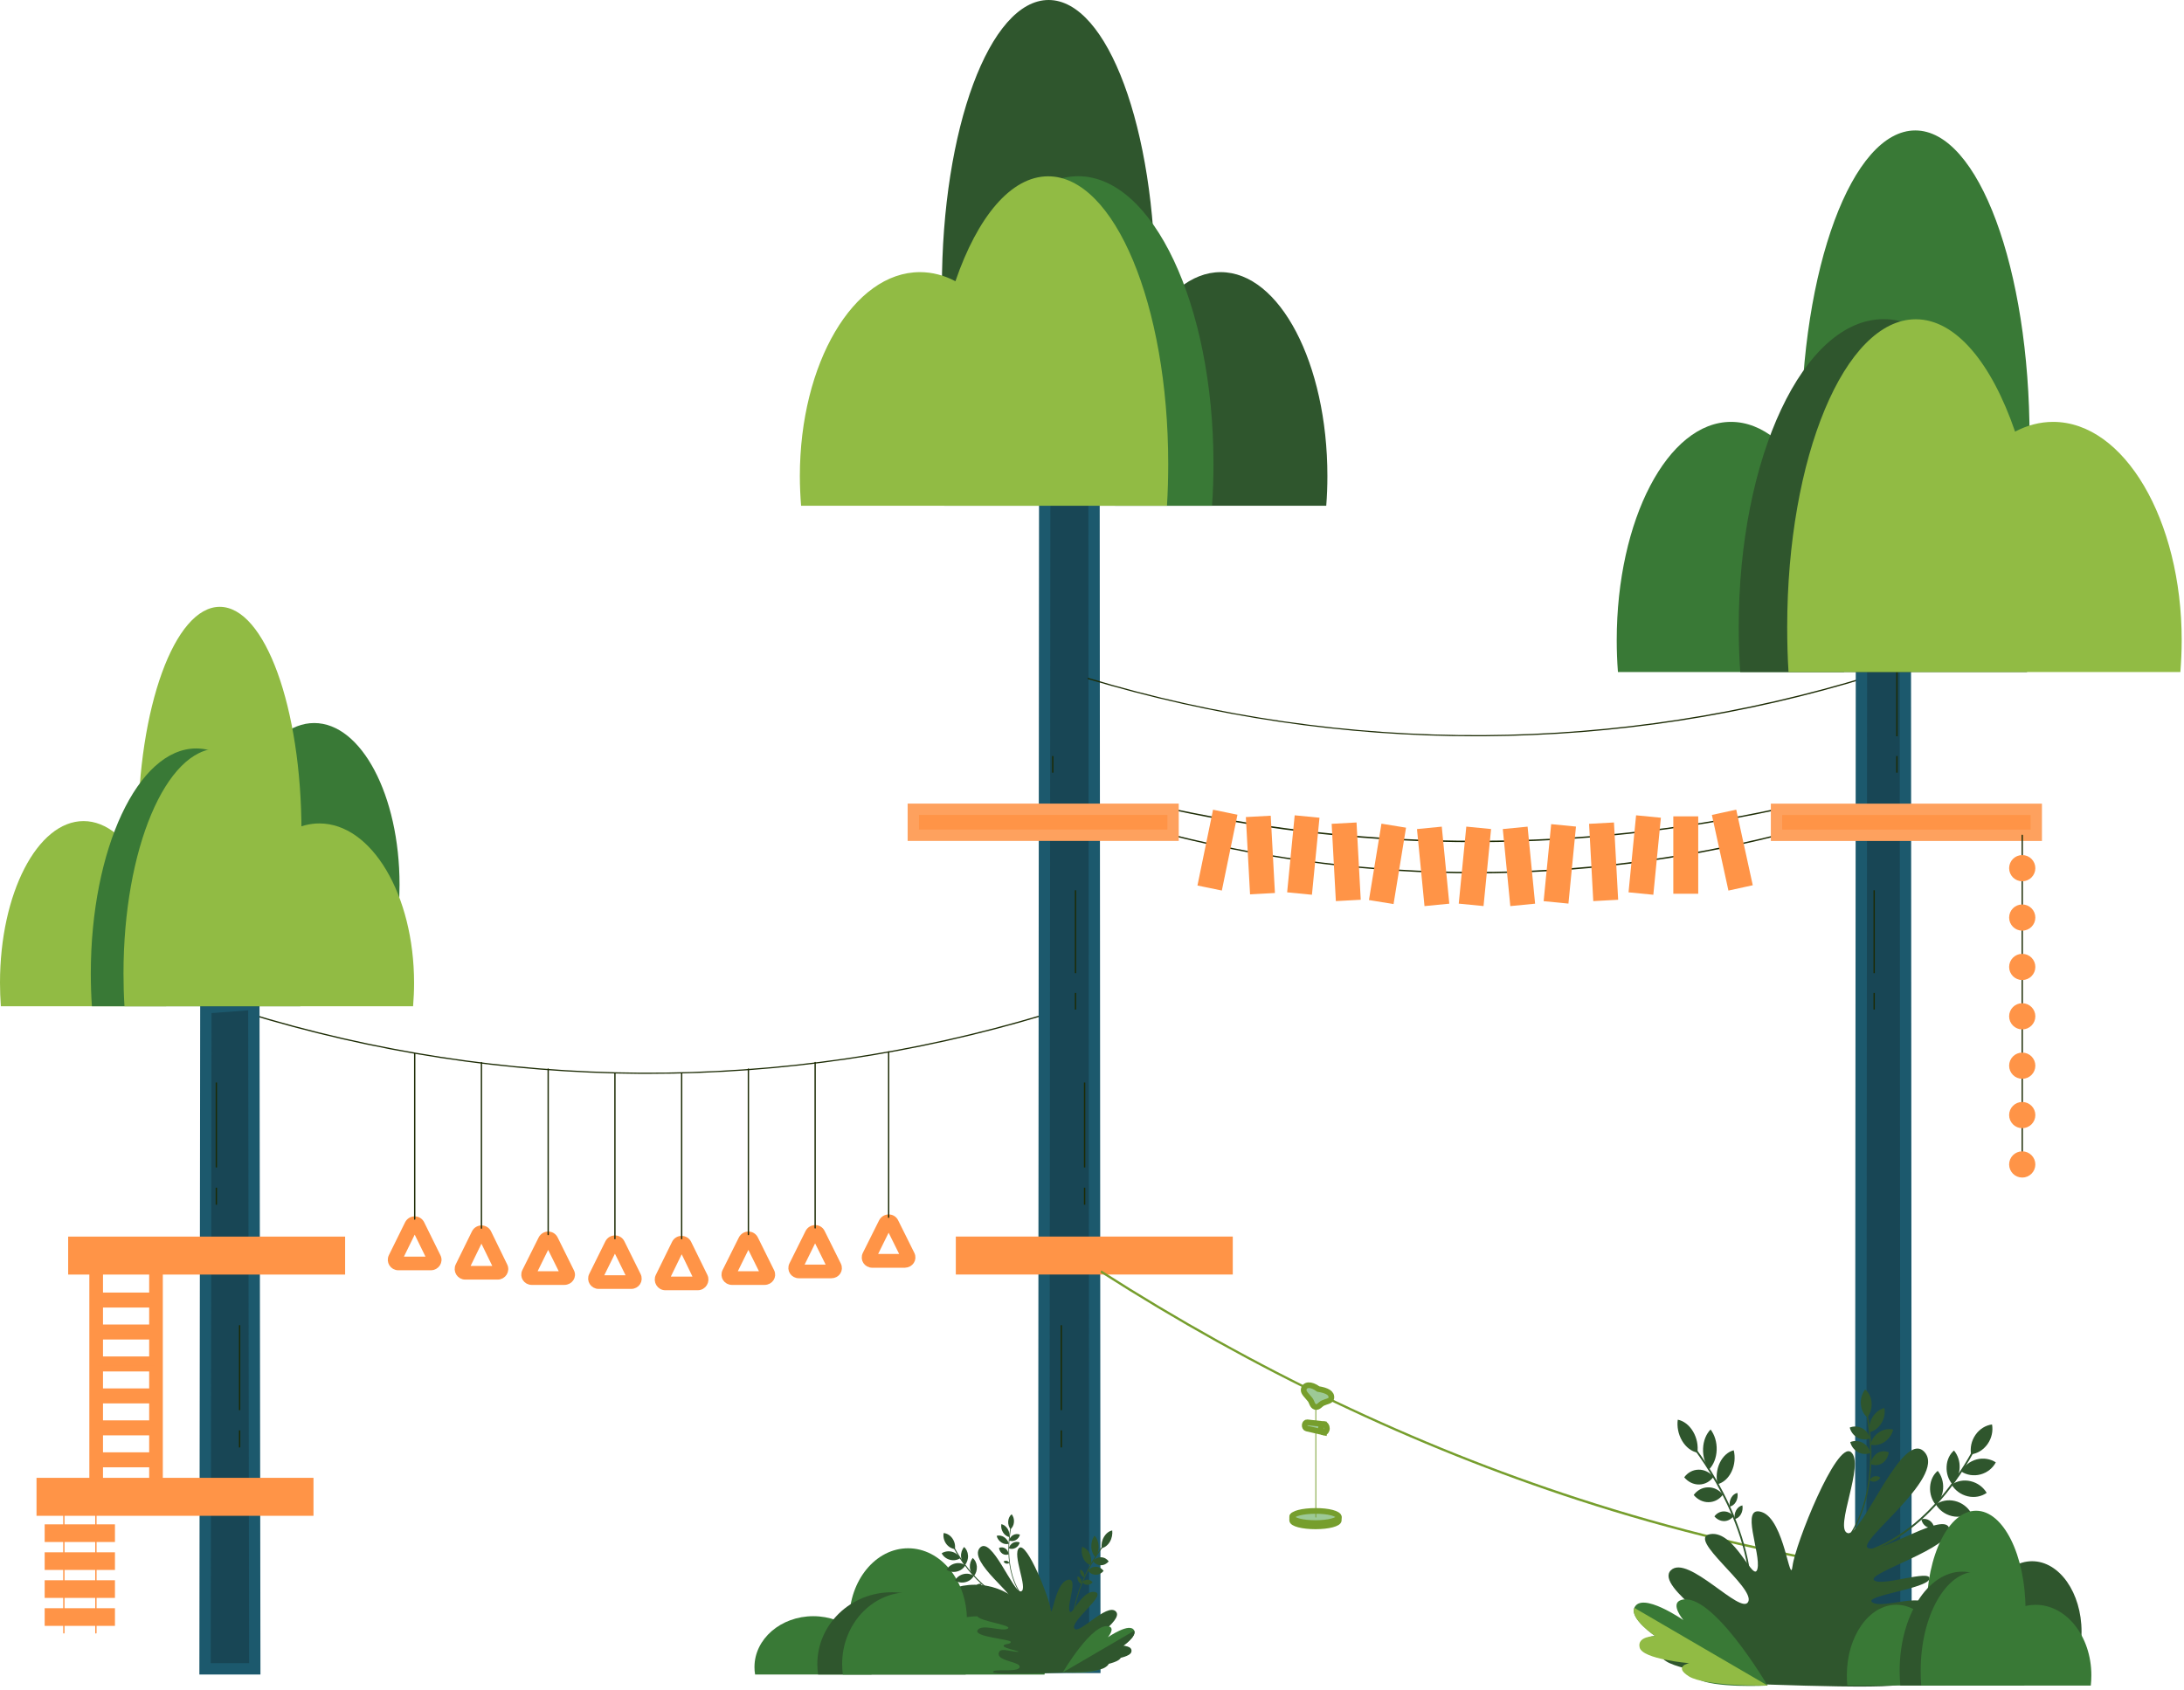 <?xml version="1.0" encoding="UTF-8"?> <svg xmlns="http://www.w3.org/2000/svg" width="385" height="298" viewBox="0 0 385 298" fill="none"> <path d="M114.282 189.349C113.789 189.349 113.321 189.349 112.852 189.349C89.229 189.208 65.793 185.593 43.224 178.645C43.154 178.621 43.131 178.551 43.154 178.504C43.178 178.434 43.248 178.41 43.295 178.434C65.863 185.382 89.252 188.997 112.852 189.138C136.991 189.279 160.942 185.805 184.073 178.809C184.143 178.786 184.19 178.833 184.214 178.88C184.237 178.95 184.19 178.997 184.143 179.02C161.458 185.875 137.952 189.349 114.282 189.349Z" fill="#1C2B04"></path> <path d="M77.183 221.533L74.323 215.735C73.831 214.725 72.378 214.725 71.863 215.735L69.004 221.533C68.558 222.448 69.215 223.481 70.222 223.481H75.941C76.972 223.481 77.651 222.448 77.183 221.533ZM75.003 222.073H71.207C70.832 222.073 70.597 221.674 70.761 221.345L72.66 217.472C72.847 217.096 73.363 217.096 73.55 217.472L75.448 221.345C75.612 221.674 75.378 222.073 75.003 222.073Z" fill="#FF9447" stroke="#FF9447" stroke-miterlimit="10"></path> <path d="M73.105 215.077C73.034 215.077 72.988 215.03 72.988 214.96V185.781C72.988 185.711 73.034 185.664 73.105 185.664C73.175 185.664 73.222 185.711 73.222 185.781V214.96C73.222 215.03 73.175 215.077 73.105 215.077Z" fill="#1C2B04"></path> <path d="M88.948 223.152L86.112 217.331C85.62 216.321 84.167 216.321 83.651 217.331L80.792 223.152C80.347 224.068 81.003 225.124 82.011 225.124H87.729C88.737 225.124 89.416 224.068 88.948 223.152ZM86.768 223.716H82.972C82.597 223.716 82.362 223.293 82.526 222.965L84.424 219.068C84.612 218.692 85.128 218.692 85.315 219.068L87.213 222.965C87.377 223.317 87.143 223.716 86.768 223.716Z" fill="#FF9447" stroke="#FF9447" stroke-miterlimit="10"></path> <path d="M84.87 216.674C84.799 216.674 84.753 216.627 84.753 216.556V187.377C84.753 187.307 84.799 187.26 84.87 187.26C84.94 187.26 84.987 187.307 84.987 187.377V216.556C84.987 216.627 84.94 216.674 84.87 216.674Z" fill="#1C2B04"></path> <path d="M100.712 224.185L97.853 218.411C97.361 217.401 95.908 217.401 95.392 218.434L92.533 224.162C92.088 225.077 92.744 226.063 93.752 226.063H99.47C100.501 226.063 101.181 225.077 100.712 224.185ZM98.533 224.655H94.736C94.361 224.655 94.127 224.326 94.291 223.998L96.189 220.148C96.377 219.772 96.892 219.796 97.08 220.171L98.978 223.998C99.142 224.326 98.908 224.655 98.533 224.655Z" fill="#FF9447" stroke="#FF9447" stroke-miterlimit="10"></path> <path d="M96.635 217.8C96.564 217.8 96.517 217.753 96.517 217.683V188.504C96.517 188.434 96.564 188.387 96.635 188.387C96.705 188.387 96.752 188.434 96.752 188.504V217.683C96.752 217.73 96.705 217.8 96.635 217.8Z" fill="#1C2B04"></path> <path d="M112.477 224.866L109.618 219.092C109.126 218.082 107.673 218.082 107.157 219.115L104.322 224.843C103.876 225.758 104.533 226.768 105.54 226.768H111.259C112.266 226.768 112.923 225.782 112.477 224.866ZM110.298 225.359H106.501C106.126 225.359 105.892 225.007 106.056 224.678L107.954 220.829C108.142 220.453 108.657 220.477 108.845 220.829L110.743 224.678C110.907 225.007 110.673 225.359 110.298 225.359Z" fill="#FF9447" stroke="#FF9447" stroke-miterlimit="10"></path> <path d="M108.4 218.528C108.329 218.528 108.282 218.481 108.282 218.411V189.232C108.282 189.161 108.329 189.115 108.4 189.115C108.47 189.115 108.517 189.161 108.517 189.232V218.411C108.517 218.458 108.47 218.528 108.4 218.528Z" fill="#1C2B04"></path> <path d="M124.242 225.007L121.383 219.185C120.89 218.176 119.437 218.152 118.922 219.185L116.063 225.007C115.617 225.922 116.274 227.002 117.281 227.002H123C124.031 227.002 124.687 225.922 124.242 225.007ZM122.062 225.594H118.266C117.891 225.594 117.656 225.171 117.82 224.843L119.719 220.946C119.906 220.57 120.422 220.57 120.609 220.922L122.507 224.843C122.671 225.171 122.437 225.594 122.062 225.594Z" fill="#FF9447" stroke="#FF9447" stroke-miterlimit="10"></path> <path d="M120.164 218.528C120.094 218.528 120.047 218.481 120.047 218.411V189.232C120.047 189.161 120.094 189.115 120.164 189.115C120.234 189.115 120.281 189.161 120.281 189.232V218.411C120.281 218.458 120.234 218.528 120.164 218.528Z" fill="#1C2B04"></path> <path d="M136.007 224.185L133.147 218.411C132.655 217.401 131.202 217.401 130.687 218.434L127.827 224.162C127.382 225.077 128.038 226.063 129.046 226.063H134.764C135.796 226.063 136.452 225.077 136.007 224.185ZM133.827 224.655H130.03C129.655 224.655 129.421 224.326 129.585 223.998L131.483 220.148C131.671 219.772 132.187 219.796 132.374 220.171L134.272 223.998C134.436 224.326 134.202 224.655 133.827 224.655Z" fill="#FF9447" stroke="#FF9447" stroke-miterlimit="10"></path> <path d="M131.929 217.8C131.859 217.8 131.812 217.753 131.812 217.683V188.504C131.812 188.434 131.859 188.387 131.929 188.387C131.999 188.387 132.046 188.434 132.046 188.504V217.683C132.046 217.73 131.999 217.8 131.929 217.8Z" fill="#1C2B04"></path> <path d="M147.771 223.012L144.912 217.261C144.42 216.251 142.967 216.275 142.452 217.284L139.616 222.988C139.171 223.904 139.827 224.89 140.834 224.89H146.553C147.561 224.89 148.217 223.927 147.771 223.012ZM145.592 223.481H141.795C141.42 223.481 141.186 223.176 141.35 222.847L143.248 218.998C143.436 218.622 143.951 218.646 144.139 219.021L146.037 222.847C146.201 223.153 145.967 223.481 145.592 223.481Z" fill="#FF9447" stroke="#FF9447" stroke-miterlimit="10"></path> <path d="M143.694 216.627C143.623 216.627 143.577 216.58 143.577 216.509V187.354C143.577 187.284 143.623 187.237 143.694 187.237C143.764 187.237 143.811 187.284 143.811 187.354V216.533C143.811 216.58 143.764 216.627 143.694 216.627Z" fill="#1C2B04"></path> <path d="M160.732 221.134L157.872 215.382C157.38 214.373 155.927 214.396 155.412 215.406L152.552 221.134C152.107 222.049 152.763 223.035 153.771 223.035H159.489C160.521 223.012 161.177 222.049 160.732 221.134ZM158.552 221.603H154.755C154.38 221.603 154.146 221.298 154.31 220.969L156.208 217.119C156.396 216.744 156.911 216.767 157.099 217.143L158.997 220.969C159.161 221.274 158.927 221.603 158.552 221.603Z" fill="#FF9447" stroke="#FF9447" stroke-miterlimit="10"></path> <path d="M156.653 214.749C156.583 214.749 156.536 214.702 156.536 214.631V185.476C156.536 185.406 156.583 185.359 156.653 185.359C156.724 185.359 156.77 185.406 156.77 185.476V214.655C156.77 214.702 156.724 214.749 156.653 214.749Z" fill="#1C2B04"></path> <path d="M44.912 294.257L44.748 177.072L36.288 177.706L36.147 294.257H44.912Z" fill="#184655" stroke="#1C596D" stroke-width="2" stroke-miterlimit="10"></path> <path d="M38.256 190.875H38.021V205.852H38.256V190.875Z" fill="#1C2B04"></path> <path d="M38.256 209.42H38.021V212.425H38.256V209.42Z" fill="#1C2B04"></path> <path d="M42.357 233.669H42.123V248.646H42.357V233.669Z" fill="#1C2B04"></path> <path d="M42.357 252.214H42.123V255.219H42.357V252.214Z" fill="#1C2B04"></path> <path d="M59.84 219.044H13.016V223.739H59.84V219.044Z" fill="#FF9447" stroke="#FF9447" stroke-width="2" stroke-miterlimit="10"></path> <path d="M26.796 222.073V228.411H17.656V222.073H16.25V261.51H17.656V258.223H26.796V261.51H28.202V222.073H26.796ZM26.796 256.58H17.656V252.59H26.796V256.58ZM26.796 250.946H17.656V246.956H26.796V250.946ZM26.796 245.313H17.656V241.322H26.796V245.313ZM26.796 239.679H17.656V235.688H26.796V239.679ZM26.796 234.045H17.656V230.054H26.796V234.045Z" fill="#FF9447" stroke="#FF9447" stroke-miterlimit="10"></path> <path d="M29.866 146.367L34.576 136.79L34.319 136.766L29.491 146.602L29.96 146.367H29.866Z" fill="#1C2B04"></path> <path d="M30.546 153.879H30.288L28.999 156.485L29.28 156.461L30.546 153.879Z" fill="#1C2B04"></path> <path d="M36.147 133.691H35.889L35.092 135.24L35.35 135.264L36.147 133.691Z" fill="#1C2B04"></path> <path d="M24.476 174.302H24.218L22.742 177.354H22.999L24.476 174.302Z" fill="#1C2B04"></path> <path d="M28.694 157.635H28.436L22.343 169.983L22.741 169.701L28.694 157.635Z" fill="#1C2B04"></path> <path d="M184 294L184.168 81L192.855 82.152L193 294H184Z" fill="#184655" stroke="#1C596D" stroke-width="2" stroke-miterlimit="10"></path> <path d="M191.314 190.875H191.08V205.852H191.314V190.875Z" fill="#1C2B04"></path> <path d="M191.314 209.42H191.08V212.425H191.314V209.42Z" fill="#1C2B04"></path> <path d="M187.213 233.669H186.979V248.646H187.213V233.669Z" fill="#1C2B04"></path> <path d="M187.213 252.214H186.979V255.219H187.213V252.214Z" fill="#1C2B04"></path> <path d="M169.492 223.731H216.317V219.037H169.492V223.731Z" fill="#FF9447" stroke="#FF9447" stroke-width="2" stroke-miterlimit="10"></path> <path d="M11.258 288.036C11.187 288.036 11.14 287.989 11.14 287.919V264.632C11.14 264.562 11.187 264.515 11.258 264.515C11.328 264.515 11.375 264.562 11.375 264.632V287.919C11.351 287.989 11.304 288.036 11.258 288.036Z" fill="#FF9447"></path> <path d="M16.906 288.036C16.835 288.036 16.788 287.989 16.788 287.919V264.632C16.788 264.562 16.835 264.515 16.906 264.515C16.976 264.515 17.023 264.562 17.023 264.632V287.919C17.023 287.989 16.976 288.036 16.906 288.036Z" fill="#FF9447"></path> <path d="M19.765 269.28H8.375V271.393H19.765V269.28Z" fill="#FF9447" stroke="#FF9447" stroke-miterlimit="10"></path> <path d="M19.765 274.21H8.375V276.322H19.765V274.21Z" fill="#FF9447" stroke="#FF9447" stroke-miterlimit="10"></path> <path d="M19.765 279.139H8.375V281.252H19.765V279.139Z" fill="#FF9447" stroke="#FF9447" stroke-miterlimit="10"></path> <path d="M19.765 284.069H8.375V286.182H19.765V284.069Z" fill="#FF9447" stroke="#FF9447" stroke-miterlimit="10"></path> <path d="M54.262 261.58H7.438V266.275H54.262V261.58Z" fill="#FF9447" stroke="#FF9447" stroke-width="2" stroke-miterlimit="10"></path> <path d="M203.463 58.102C203.597 55.681 203.664 53.226 203.664 50.705C203.664 22.706 195.234 0 184.851 0C174.468 0 166.039 22.706 166.039 50.705C166.039 53.21 166.105 55.681 166.239 58.102H203.463Z" fill="#2F562D"></path> <path d="M196.57 89.172C196.436 87.469 196.37 85.716 196.37 83.93C196.37 64.078 204.799 47.984 215.182 47.984C225.582 47.984 233.995 64.078 233.995 83.93C233.995 85.716 233.928 87.453 233.794 89.172H196.57Z" fill="#2F562D"></path> <path d="M166.456 89.172C166.289 86.751 166.206 84.297 166.206 81.776C166.206 53.777 176.889 31.071 190.06 31.071C203.23 31.071 213.913 53.777 213.913 81.776C213.913 84.28 213.83 86.751 213.663 89.172H166.456Z" fill="#397936"></path> <path d="M184.768 31.088C178.191 31.088 172.299 38.283 168.426 49.587C166.456 48.551 164.353 47.984 162.166 47.984C150.481 47.984 141 64.079 141 83.93C141 85.716 141.083 87.453 141.217 89.172H205.717C205.867 86.751 205.934 84.297 205.934 81.776C205.934 53.777 196.47 31.088 184.768 31.088Z" fill="#91BB44"></path> <path d="M40.493 160.145C40.394 158.788 40.339 157.399 40.339 155.988C40.339 140.245 47.079 127.49 55.386 127.49C63.693 127.49 70.433 140.245 70.433 155.988C70.433 157.399 70.378 158.788 70.278 160.145H40.493Z" fill="#397936"></path> <path d="M24.479 152.461C24.384 150.571 24.331 148.639 24.331 146.673C24.331 124.763 30.785 107 38.738 107C46.691 107 53.145 124.763 53.145 146.673C53.145 148.639 53.092 150.571 52.997 152.461H24.479Z" fill="#91BB44"></path> <path d="M29.303 177.422C29.4 176.066 29.454 174.677 29.454 173.266C29.454 157.529 22.857 144.778 14.727 144.778C6.597 144.778 0 157.54 0 173.277C0 174.688 0.054 176.077 0.151 177.433H29.303V177.422Z" fill="#91BB44"></path> <path d="M52.951 177.433C53.08 175.543 53.145 173.61 53.145 171.645C53.145 149.735 44.832 131.972 34.576 131.972C24.32 131.972 16.007 149.735 16.007 171.645C16.007 173.61 16.072 175.543 16.201 177.433H52.951Z" fill="#397936"></path> <path d="M38.467 131.972C43.659 131.972 48.307 137.61 51.365 146.445C52.922 145.635 54.587 145.192 56.296 145.192C65.516 145.192 72.994 157.786 72.994 173.328C72.994 174.722 72.928 176.094 72.82 177.433H21.944C21.824 175.543 21.77 173.609 21.77 171.644C21.77 149.739 29.248 131.972 38.467 131.972Z" fill="#91BB44"></path> <path d="M161.569 289.71C161.492 289.284 161.46 288.846 161.46 288.398C161.46 283.444 166.108 279.43 171.828 279.43C177.56 279.43 182.197 283.444 182.197 288.398C182.197 288.846 182.164 289.284 182.088 289.71H161.569Z" fill="#2F562D"></path> <path d="M149.822 287.501C149.745 286.9 149.713 286.287 149.713 285.653C149.713 278.665 154.361 273 160.081 273C165.813 273 170.45 278.665 170.45 285.653C170.45 286.277 170.417 286.9 170.341 287.501H149.822Z" fill="#397936"></path> <path d="M153.628 295.255C153.705 294.829 153.738 294.391 153.738 293.943C153.738 288.989 149.089 284.975 143.369 284.975C137.649 284.975 133 288.989 133 293.943C133 294.391 133.033 294.829 133.109 295.255H153.628Z" fill="#397936"></path> <path d="M170.231 295.255C170.319 294.654 170.374 294.041 170.374 293.407C170.374 286.419 164.489 280.754 157.227 280.754C149.964 280.754 144.08 286.419 144.08 293.407C144.08 294.03 144.124 294.654 144.222 295.255H170.231Z" fill="#2F562D"></path> <path d="M160.125 280.765C163.756 280.765 166.994 282.558 169.138 285.38C170.231 285.117 171.391 284.986 172.583 284.986C179.025 284.986 184.253 289 184.253 293.954C184.253 294.402 184.209 294.84 184.133 295.266H148.575C148.499 294.665 148.455 294.052 148.455 293.418C148.455 286.43 153.683 280.765 160.125 280.765Z" fill="#397936"></path> <path d="M260.111 129.825C260.592 129.825 261.051 129.825 261.509 129.825C284.611 129.687 307.53 126.182 329.6 119.376C329.669 119.354 329.692 119.285 329.669 119.239C329.646 119.17 329.577 119.147 329.532 119.17C307.461 125.952 284.588 129.481 261.509 129.619C237.903 129.756 214.48 126.365 191.859 119.537C191.791 119.514 191.745 119.56 191.722 119.606C191.699 119.674 191.745 119.72 191.791 119.743C213.999 126.411 236.963 129.825 260.111 129.825Z" fill="#1C2B04"></path> <path d="M259.994 148.499C260.201 148.499 260.43 148.499 260.636 148.499C278.329 148.453 296.068 146.528 313.372 142.793C313.441 142.771 313.464 142.725 313.464 142.656C313.441 142.587 313.395 142.564 313.326 142.564C296.045 146.299 278.306 148.201 260.636 148.247C260.43 148.247 260.201 148.247 259.994 148.247C242.095 148.247 224.15 146.322 206.64 142.564C206.571 142.541 206.525 142.587 206.502 142.656C206.479 142.725 206.525 142.771 206.594 142.793C224.127 146.597 242.072 148.499 259.994 148.499Z" fill="#1C2B04"></path> <path d="M259.997 153.998C277.988 153.998 295.956 151.775 313.397 147.376C313.466 147.353 313.489 147.307 313.489 147.238C313.466 147.17 313.42 147.147 313.351 147.147C295.933 151.523 277.988 153.746 260.02 153.746C259.997 153.746 259.997 153.746 259.974 153.746C242.028 153.746 224.083 151.523 206.688 147.147C206.619 147.124 206.573 147.17 206.55 147.238C206.527 147.307 206.573 147.353 206.642 147.376C224.083 151.752 242.028 153.975 259.997 153.998C259.974 153.998 259.974 153.998 259.997 153.998Z" fill="#1C2B04"></path> <path d="M302.371 144.079L305.684 143.355L308.386 155.711L305.073 156.435L302.371 144.079Z" fill="#FF9447" stroke="#FF9447" stroke-miterlimit="10"></path> <path d="M295.475 144.443H298.867V157.091H295.475V144.443Z" fill="#FF9447" stroke="#FF9447" stroke-miterlimit="10"></path> <path d="M288.861 144.305L292.237 144.635L291.004 157.222L287.628 156.892L288.861 144.305Z" fill="#FF9447" stroke="#FF9447" stroke-miterlimit="10"></path> <path d="M280.652 145.733L284.039 145.549L284.725 158.178L281.338 158.362L280.652 145.733Z" fill="#FF9447" stroke="#FF9447" stroke-miterlimit="10"></path> <path d="M273.894 145.863L277.27 146.194L276.037 158.781L272.662 158.45L273.894 145.863Z" fill="#FF9447" stroke="#FF9447" stroke-miterlimit="10"></path> <path d="M265.461 146.634L268.837 146.305L270.065 158.893L266.689 159.223L265.461 146.634Z" fill="#FF9447" stroke="#FF9447" stroke-miterlimit="10"></path> <path d="M258.93 146.298L262.305 146.628L261.073 159.215L257.697 158.885L258.93 146.298Z" fill="#FF9447" stroke="#FF9447" stroke-miterlimit="10"></path> <path d="M250.334 146.634L253.71 146.305L254.939 158.893L251.563 159.223L250.334 146.634Z" fill="#FF9447" stroke="#FF9447" stroke-miterlimit="10"></path> <path d="M243.938 145.806L247.285 146.353L245.245 158.836L241.897 158.289L243.938 145.806Z" fill="#FF9447" stroke="#FF9447" stroke-miterlimit="10"></path> <path d="M235.274 145.733L238.661 145.549L239.347 158.178L235.96 158.362L235.274 145.733Z" fill="#FF9447" stroke="#FF9447" stroke-miterlimit="10"></path> <path d="M228.679 144.305L232.055 144.635L230.822 157.222L227.446 156.892L228.679 144.305Z" fill="#FF9447" stroke="#FF9447" stroke-miterlimit="10"></path> <path d="M220.148 144.541L223.534 144.357L224.221 156.986L220.834 157.17L220.148 144.541Z" fill="#FF9447" stroke="#FF9447" stroke-miterlimit="10"></path> <path d="M214.228 143.361L217.551 144.044L215.001 156.433L211.679 155.75L214.228 143.361Z" fill="#FF9447" stroke="#FF9447" stroke-miterlimit="10"></path> <path d="M328 296L328.15 102L335.872 103.049L336 296H328Z" fill="#184655" stroke="#1C596D" stroke-width="2" stroke-miterlimit="10" stroke-linecap="round" stroke-linejoin="round"></path> <path d="M334.276 115.206H334.505V129.825H334.276V115.206Z" fill="#1C2B04"></path> <path d="M334.276 133.307H334.505V136.24H334.276V133.307Z" fill="#1C2B04"></path> <path d="M330.265 156.977H330.494V171.595H330.265V156.977Z" fill="#1C2B04"></path> <path d="M330.265 175.078H330.494V178.011H330.265V175.078Z" fill="#1C2B04"></path> <path d="M313.168 142.702H358.959V147.284H313.168V142.702Z" fill="#FF9447" stroke="#FEA15E" stroke-width="2" stroke-miterlimit="10"></path> <path d="M342.481 71.763L337.874 62.415L338.126 62.392L342.847 71.992L342.389 71.763H342.481Z" fill="#1C2B04"></path> <path d="M341.816 79.096H342.068L343.329 81.639L343.054 81.616L341.816 79.096Z" fill="#1C2B04"></path> <path d="M336.338 59.39H336.591L337.37 60.902L337.118 60.925L336.338 59.39Z" fill="#1C2B04"></path> <path d="M347.752 99.029H348.004L349.448 102.008H349.196L347.752 99.029Z" fill="#1C2B04"></path> <path d="M343.627 82.761H343.879L349.838 94.813L349.448 94.538L343.627 82.761Z" fill="#1C2B04"></path> <path d="M328.816 276.752C311.833 274.055 294.805 269.958 278.201 264.563C249.33 255.174 221.006 241.667 194 224.391L194.136 224C221.112 241.275 249.421 254.783 278.277 264.151C294.865 269.546 311.879 273.643 328.861 276.341L328.816 276.752Z" fill="#769E2D"></path> <path d="M236.002 268.063C236.002 268.66 234.167 269.134 231.893 269.134C229.618 269.134 227.784 268.66 227.784 268.063C227.784 266.416 227.784 267.713 231.984 267.713C236.002 267.713 236.002 266.54 236.002 268.063Z" fill="#9DC996" stroke="#769E2D" stroke-miterlimit="10"></path> <path d="M236.002 267.487C236.002 268.084 234.167 268.558 231.893 268.558C229.618 268.558 227.784 268.084 227.784 267.487C227.784 266.89 229.618 266.416 231.893 266.416C234.152 266.396 236.002 266.89 236.002 267.487Z" fill="#9DC996" stroke="#769E2D" stroke-miterlimit="10"></path> <path d="M231.954 267.59C231.908 267.59 231.878 267.549 231.878 267.487V245.743C231.878 245.682 231.908 245.64 231.954 245.64C231.999 245.64 232.029 245.682 232.029 245.743V267.487C232.029 267.549 231.984 267.59 231.954 267.59Z" fill="#769E2D"></path> <path d="M233.379 252.579L230.331 251.879C230.119 251.838 229.967 251.55 229.998 251.262C230.028 250.973 230.225 250.767 230.437 250.788L233.379 251.117V252.579V252.579Z" fill="#9DC996" stroke="#769E2D" stroke-miterlimit="10"></path> <path d="M233.91 251.859C233.91 252.271 233.667 252.579 233.379 252.579C233.076 252.579 232.848 252.25 232.848 251.859C232.848 251.447 233.091 251.138 233.379 251.138C233.667 251.118 233.91 251.447 233.91 251.859Z" fill="#9DC996" stroke="#769E2D" stroke-miterlimit="10"></path> <path d="M234.683 246.546C234.592 247.061 233.879 247.082 233.212 247.391C232.742 247.597 232.408 248.235 231.847 248.07C231.317 247.905 231.286 247.226 230.953 246.794C230.422 246.114 229.725 245.558 229.816 245.002C229.967 244.096 231.044 243.931 232.393 244.92C233.925 245.167 234.835 245.64 234.683 246.546Z" fill="#9DC996" stroke="#769E2D" stroke-miterlimit="10"></path> <path d="M185.465 133.307H185.694V136.24H185.465V133.307Z" fill="#1C2B04"></path> <path d="M189.476 156.977H189.705V171.595H189.476V156.977Z" fill="#1C2B04"></path> <path d="M189.476 175.078H189.705V178.011H189.476V175.078Z" fill="#1C2B04"></path> <path d="M206.791 147.276H161V142.694H206.791V147.276Z" fill="#FF9447" stroke="#FEA15E" stroke-width="2" stroke-miterlimit="10"></path> <path d="M356.484 205.438C356.553 205.438 356.599 205.392 356.599 205.323V147.284C356.599 147.216 356.553 147.17 356.484 147.17C356.415 147.17 356.369 147.216 356.369 147.284V205.323C356.369 205.369 356.415 205.438 356.484 205.438Z" fill="#1C2B04"></path> <path d="M356.484 155.006C355.421 155.006 354.559 154.144 354.559 153.081C354.559 152.018 355.421 151.157 356.484 151.157C357.547 151.157 358.409 152.018 358.409 153.081C358.409 154.144 357.547 155.006 356.484 155.006Z" fill="#FF9447" stroke="#FF9447" stroke-width="0.772" stroke-miterlimit="10"></path> <path d="M356.484 163.713C355.421 163.713 354.559 162.851 354.559 161.788C354.559 160.725 355.421 159.864 356.484 159.864C357.547 159.864 358.409 160.725 358.409 161.788C358.409 162.851 357.547 163.713 356.484 163.713Z" fill="#FF9447" stroke="#FF9447" stroke-width="0.772" stroke-miterlimit="10"></path> <path d="M356.484 172.42C355.421 172.42 354.559 171.558 354.559 170.495C354.559 169.432 355.421 168.571 356.484 168.571C357.547 168.571 358.409 169.432 358.409 170.495C358.409 171.558 357.547 172.42 356.484 172.42Z" fill="#FF9447" stroke="#FF9447" stroke-width="0.772" stroke-miterlimit="10"></path> <path d="M356.484 181.127C355.421 181.127 354.559 180.265 354.559 179.202C354.559 178.139 355.421 177.278 356.484 177.278C357.547 177.278 358.409 178.139 358.409 179.202C358.409 180.265 357.547 181.127 356.484 181.127Z" fill="#FF9447" stroke="#FF9447" stroke-width="0.772" stroke-miterlimit="10"></path> <path d="M356.484 189.834C355.421 189.834 354.559 188.972 354.559 187.909C354.559 186.846 355.421 185.985 356.484 185.985C357.547 185.985 358.409 186.846 358.409 187.909C358.409 188.972 357.547 189.834 356.484 189.834Z" fill="#FF9447" stroke="#FF9447" stroke-width="0.772" stroke-miterlimit="10"></path> <path d="M356.484 198.541C355.421 198.541 354.559 197.679 354.559 196.616C354.559 195.553 355.421 194.691 356.484 194.691C357.547 194.691 358.409 195.553 358.409 196.616C358.409 197.679 357.547 198.541 356.484 198.541Z" fill="#FF9447" stroke="#FF9447" stroke-width="0.772" stroke-miterlimit="10"></path> <path d="M356.484 207.248C355.421 207.248 354.559 206.386 354.559 205.323C354.559 204.26 355.421 203.398 356.484 203.398C357.547 203.398 358.409 204.26 358.409 205.323C358.409 206.386 357.547 207.248 356.484 207.248Z" fill="#FF9447" stroke="#FF9447" stroke-width="0.772" stroke-miterlimit="10"></path> <path d="M326.1 270.525C329.152 265.757 329.721 259.994 329.666 256.002C329.6 251.671 328.802 248.423 328.791 248.39L329.01 248.314C329.021 248.347 329.819 251.616 329.896 255.98C329.961 260.015 329.382 265.833 326.286 270.656L326.1 270.525Z" fill="#2F562D"></path> <path d="M328.036 247.603C328.113 248.587 328.55 249.407 329.174 249.91C329.71 249.232 330.005 248.292 329.928 247.308C329.852 246.323 329.414 245.503 328.791 245C328.266 245.678 327.96 246.619 328.036 247.603Z" fill="#2F562D"></path> <path d="M330.103 249.867C329.589 250.72 329.425 251.682 329.589 252.524C330.388 252.338 331.153 251.781 331.668 250.928C332.182 250.074 332.346 249.112 332.182 248.27C331.394 248.456 330.618 249.014 330.103 249.867Z" fill="#2F562D"></path> <path d="M331.274 252.524C330.464 253.049 329.928 253.858 329.71 254.711C330.475 254.93 331.372 254.799 332.171 254.274C332.98 253.749 333.516 252.94 333.735 252.087C332.969 251.868 332.072 251.999 331.274 252.524Z" fill="#2F562D"></path> <path d="M330.913 256.242C330.278 256.658 329.885 257.369 329.775 258.156C330.443 258.441 331.186 258.408 331.821 257.992C332.455 257.577 332.849 256.866 332.958 256.078C332.291 255.783 331.547 255.827 330.913 256.242Z" fill="#2F562D"></path> <path d="M328.277 251.846C327.566 251.463 326.756 251.441 326.078 251.715C326.264 252.458 326.746 253.115 327.456 253.497C328.167 253.88 328.977 253.902 329.655 253.629C329.48 252.885 328.999 252.229 328.277 251.846Z" fill="#2F562D"></path> <path d="M328.364 254.405C327.653 254.022 326.844 254 326.166 254.274C326.352 255.018 326.833 255.674 327.544 256.056C328.255 256.439 329.064 256.461 329.743 256.188C329.557 255.455 329.075 254.788 328.364 254.405Z" fill="#2F562D"></path> <path d="M330.453 260.311C330.071 260.398 329.764 260.65 329.567 260.989C329.841 261.218 330.202 261.306 330.585 261.218C330.967 261.131 331.274 260.879 331.471 260.54C331.197 260.322 330.825 260.223 330.453 260.311Z" fill="#2F562D"></path> <path d="M327.358 273.904C334.347 272.231 339.674 267.069 342.922 263.023C346.444 258.637 348.325 254.591 348.347 254.547L348.631 254.689C348.61 254.733 346.717 258.801 343.174 263.22C339.903 267.299 334.511 272.526 327.446 274.21L327.358 273.904Z" fill="#2F562D"></path> <path d="M348.249 252.994C347.516 254.044 347.264 255.313 347.472 256.439C348.566 256.297 349.638 255.674 350.381 254.613C351.114 253.563 351.366 252.294 351.158 251.168C350.053 251.31 348.981 251.944 348.249 252.994Z" fill="#2F562D"></path> <path d="M348.434 257.336C347.22 257.664 346.258 258.462 345.733 259.468C346.684 260.081 347.909 260.3 349.124 259.982C350.338 259.654 351.3 258.856 351.825 257.85C350.874 257.237 349.649 257.019 348.434 257.336Z" fill="#2F562D"></path> <path d="M347.395 261.175C346.159 260.879 344.945 261.142 344.038 261.776C344.617 262.76 345.624 263.537 346.859 263.832C348.095 264.127 349.309 263.865 350.217 263.231C349.638 262.246 348.631 261.47 347.395 261.175Z" fill="#2F562D"></path> <path d="M344.617 264.663C343.381 264.368 342.167 264.63 341.26 265.265C341.839 266.26 342.845 267.025 344.081 267.321C345.317 267.616 346.531 267.353 347.439 266.719C346.849 265.735 345.842 264.958 344.617 264.663Z" fill="#2F562D"></path> <path d="M345.448 258.867C345.514 257.675 345.12 256.56 344.453 255.761C343.709 256.396 343.206 257.402 343.152 258.594C343.086 259.786 343.48 260.901 344.147 261.7C344.88 261.065 345.383 260.048 345.448 258.867Z" fill="#2F562D"></path> <path d="M342.539 262.476C342.616 261.295 342.244 260.168 341.588 259.348C340.833 259.972 340.319 260.967 340.242 262.159C340.166 263.351 340.538 264.466 341.194 265.286C341.949 264.663 342.463 263.657 342.539 262.476Z" fill="#2F562D"></path> <path d="M340.144 268.108C339.695 267.813 339.17 267.747 338.7 267.889C338.788 268.381 339.061 268.852 339.52 269.147C339.969 269.442 340.494 269.508 340.964 269.366C340.877 268.873 340.592 268.403 340.144 268.108Z" fill="#2F562D"></path> <path d="M308.863 283.769L308.556 283.747C308.994 275.753 306.052 268.228 303.514 263.329C300.758 258.014 297.86 254.536 297.838 254.504L298.056 254.274C298.089 254.307 300.999 257.806 303.777 263.154C306.336 268.108 309.3 275.687 308.863 283.769Z" fill="#2F562D"></path> <path d="M296.525 254.055C297.214 255.214 298.21 255.936 299.216 256.133C299.391 254.919 299.139 253.563 298.45 252.404C297.761 251.245 296.766 250.523 295.76 250.326C295.596 251.529 295.836 252.885 296.525 254.055Z" fill="#2F562D"></path> <path d="M300.222 255.444C300.168 256.844 300.594 258.156 301.294 259.075C302.06 258.298 302.563 257.084 302.617 255.685C302.672 254.285 302.246 252.972 301.546 252.054C300.78 252.83 300.266 254.044 300.222 255.444Z" fill="#2F562D"></path> <path d="M303.164 257.938C302.596 259.13 302.486 260.508 302.782 261.7C303.766 261.448 304.674 260.672 305.243 259.48C305.811 258.288 305.921 256.91 305.625 255.718C304.641 255.969 303.733 256.746 303.164 257.938Z" fill="#2F562D"></path> <path d="M305.188 264.084C304.914 264.565 304.838 265.133 304.925 265.647C305.341 265.571 305.746 265.287 306.019 264.805C306.292 264.324 306.369 263.755 306.282 263.241C305.866 263.307 305.461 263.602 305.188 264.084Z" fill="#2F562D"></path> <path d="M306.063 266.282C305.789 266.763 305.713 267.332 305.8 267.846C306.216 267.769 306.621 267.485 306.894 267.004C307.167 266.522 307.244 265.954 307.157 265.44C306.741 265.516 306.336 265.801 306.063 266.282Z" fill="#2F562D"></path> <path d="M299.424 259.141C298.395 259.152 297.488 259.676 296.897 260.486C297.553 261.273 298.505 261.776 299.533 261.754C300.561 261.743 301.469 261.218 302.059 260.409C301.392 259.611 300.452 259.119 299.424 259.141Z" fill="#2F562D"></path> <path d="M301.097 262.257C300.069 262.268 299.161 262.793 298.57 263.602C299.227 264.39 300.178 264.893 301.206 264.871C302.234 264.86 303.142 264.335 303.733 263.526C303.066 262.728 302.125 262.235 301.097 262.257Z" fill="#2F562D"></path> <path d="M303.864 266.501C303.197 266.511 302.607 266.85 302.224 267.375C302.65 267.889 303.263 268.207 303.941 268.207C304.608 268.196 305.199 267.857 305.582 267.332C305.155 266.807 304.532 266.49 303.864 266.501Z" fill="#2F562D"></path> <path d="M334.916 296.87C334.916 295.536 326.877 297.111 326.21 295.296C325.543 293.48 333.089 293.382 333.089 290.921C333.089 288.46 329.239 290.188 326.986 290.188C324.733 290.188 331.438 289.138 331.438 288.275C331.438 287.411 329.086 287.859 329.086 286.94C329.086 286.022 341.457 285.322 340.002 283.069C338.558 280.816 331.908 283.725 330.082 282.555C328.255 281.385 339.838 280.116 340.122 278.377C340.407 276.638 331.591 279.865 330.344 278.618C329.097 277.371 344.289 272.887 343.644 269.585C343.01 266.282 332.127 273.806 329.414 272.997C326.691 272.187 343.13 260.617 339.313 256.1C335.496 251.584 328.2 271.028 325.718 270.328C323.235 269.628 328.835 258.047 326.286 256.035C323.749 254.022 316.453 272.351 315.994 276.113C315.535 279.876 314.605 268.021 310.613 266.632C306.621 265.243 310.493 273.981 309.803 276.638C309.114 279.296 305.866 269.814 301.502 270.503C297.138 271.192 309.399 279.876 308.185 282.424C306.971 284.972 297.499 273.926 294.535 276.89C291.571 279.854 305.943 288.089 305.155 290.352C304.368 292.605 295.749 288.745 293.255 291.227C290.772 293.71 302.519 295.285 304.083 295.285C305.647 295.285 311.597 297.242 305.778 296.859C299.971 296.488 334.916 298.205 334.916 296.87Z" fill="#2F562D"></path> <path d="M311.598 297.208C311.598 297.208 301.919 297.722 299.108 295.95C296.297 294.179 298.517 292.801 298.517 292.801C298.517 292.801 289.57 292.604 289.592 290.482C289.614 288.361 291.78 288.481 291.78 288.481C291.78 288.481 287.262 285.408 288.105 283.494C289.395 280.552 296.756 285.67 296.756 285.67C296.756 285.67 294.35 282.805 296.297 282.138C301.645 280.312 311.598 297.208 311.598 297.208Z" fill="#397936"></path> <path d="M288.105 283.505C287.263 285.419 291.78 288.492 291.78 288.492C291.78 288.492 288.52 288.448 289.045 290.515C289.57 292.571 297.773 293.26 297.773 293.26C297.773 293.26 294.908 293.818 297.73 295.59C300.552 297.361 311.609 297.208 311.609 297.208L288.105 283.505Z" fill="#91BB44"></path> <path d="M349.594 289.521C349.528 288.931 349.506 288.329 349.506 287.706C349.506 280.838 353.411 275.282 358.224 275.282C363.036 275.282 366.941 280.849 366.941 287.706C366.941 288.318 366.908 288.931 366.853 289.521H349.594Z" fill="#2F562D"></path> <path d="M339.717 286.459C339.652 285.628 339.63 284.775 339.63 283.9C339.63 274.222 343.535 266.38 348.347 266.38C353.16 266.38 357.064 274.222 357.064 283.9C357.064 284.764 357.032 285.617 356.977 286.459H339.717Z" fill="#397936"></path> <path d="M342.911 297.199C342.977 296.608 342.999 296.007 342.999 295.383C342.999 288.515 339.094 282.96 334.281 282.96C329.469 282.96 325.564 288.526 325.564 295.383C325.564 295.996 325.597 296.608 325.652 297.199H342.911Z" fill="#397936"></path> <path d="M356.867 297.198C356.944 296.367 356.988 295.514 356.988 294.639C356.988 284.961 352.044 277.12 345.93 277.12C339.816 277.12 334.872 284.961 334.872 294.639C334.872 295.503 334.916 296.356 334.992 297.198H356.867Z" fill="#2F562D"></path> <path d="M348.38 277.12C351.431 277.12 354.155 279.613 355.96 283.517C356.878 283.156 357.852 282.97 358.858 282.97C364.272 282.97 368.669 288.537 368.669 295.394C368.669 296.006 368.636 296.619 368.571 297.209H338.678C338.613 296.378 338.58 295.525 338.58 294.65C338.569 284.972 342.966 277.12 348.38 277.12Z" fill="#397936"></path> <path d="M317.697 85.224C317.554 82.631 317.483 80.003 317.483 77.303C317.483 47.317 326.511 23 337.63 23C348.75 23 357.778 47.317 357.778 77.303C357.778 79.985 357.706 82.631 357.563 85.224H317.697Z" fill="#397936"></path> <path d="M325.08 118.5C325.223 116.676 325.295 114.798 325.295 112.885C325.295 91.625 316.267 74.388 305.147 74.388C294.01 74.388 285 91.625 285 112.885C285 114.798 285.071 116.658 285.214 118.5H325.08Z" fill="#397936"></path> <path d="M357.331 118.5C357.509 115.907 357.599 113.279 357.599 110.579C357.599 80.593 346.157 56.276 332.052 56.276C317.948 56.276 306.506 80.593 306.506 110.579C306.506 113.261 306.596 115.907 306.774 118.5H357.331Z" fill="#2F562D"></path> <path d="M337.719 56.294C344.763 56.294 351.074 64 355.221 76.105C357.331 74.996 359.583 74.388 361.925 74.388C374.439 74.388 384.593 91.625 384.593 112.885C384.593 114.798 384.504 116.658 384.361 118.5H315.284C315.123 115.907 315.051 113.279 315.051 110.579C315.051 80.593 325.188 56.294 337.719 56.294Z" fill="#91BB44"></path> <path d="M179.793 280.705C178.158 278.146 177.846 275.054 177.885 272.911C177.924 270.586 178.352 268.845 178.352 268.819L178.236 268.78C178.236 268.793 177.795 270.547 177.769 272.898C177.73 275.067 178.041 278.185 179.702 280.783L179.793 280.705Z" fill="#2F562D"></path> <path d="M178.742 268.39C178.703 268.923 178.469 269.364 178.132 269.624C177.846 269.26 177.691 268.754 177.73 268.234C177.769 267.701 178.002 267.26 178.34 267C178.625 267.364 178.794 267.857 178.742 268.39Z" fill="#2F562D"></path> <path d="M177.639 269.598C177.911 270.053 178.002 270.572 177.911 271.027C177.483 270.923 177.068 270.624 176.795 270.17C176.523 269.715 176.432 269.195 176.523 268.741C176.951 268.845 177.366 269.143 177.639 269.598Z" fill="#2F562D"></path> <path d="M177.016 271.04C177.444 271.326 177.743 271.754 177.847 272.209C177.431 272.326 176.951 272.261 176.523 271.975C176.095 271.689 175.796 271.261 175.693 270.806C176.108 270.689 176.588 270.754 177.016 271.04Z" fill="#2F562D"></path> <path d="M177.211 273.028C177.548 273.249 177.769 273.638 177.821 274.054C177.47 274.21 177.068 274.184 176.718 273.963C176.38 273.742 176.16 273.353 176.108 272.937C176.471 272.781 176.86 272.807 177.211 273.028Z" fill="#2F562D"></path> <path d="M178.612 270.663C179.001 270.456 179.429 270.443 179.793 270.598C179.702 271.001 179.442 271.352 179.053 271.56C178.664 271.768 178.236 271.781 177.872 271.625C177.976 271.235 178.236 270.871 178.612 270.663Z" fill="#2F562D"></path> <path d="M178.573 272.04C178.962 271.832 179.391 271.819 179.754 271.975C179.663 272.378 179.404 272.729 179.014 272.937C178.625 273.145 178.197 273.158 177.834 273.002C177.937 272.599 178.197 272.248 178.573 272.04Z" fill="#2F562D"></path> <path d="M177.457 275.21C177.665 275.262 177.833 275.392 177.924 275.574C177.782 275.691 177.587 275.743 177.379 275.704C177.172 275.652 177.003 275.522 176.912 275.34C177.055 275.223 177.25 275.171 177.457 275.21Z" fill="#2F562D"></path> <path d="M179.118 282.511C175.368 281.615 172.514 278.835 170.775 276.665C168.894 274.314 167.882 272.131 167.869 272.118L167.713 272.196C167.726 272.222 168.738 274.405 170.645 276.782C172.397 278.977 175.29 281.784 179.079 282.68L179.118 282.511Z" fill="#2F562D"></path> <path d="M167.907 271.287C168.297 271.859 168.439 272.534 168.323 273.145C167.739 273.067 167.155 272.729 166.766 272.17C166.376 271.599 166.234 270.923 166.35 270.313C166.947 270.378 167.518 270.715 167.907 271.287Z" fill="#2F562D"></path> <path d="M167.817 273.612C168.465 273.781 168.984 274.21 169.27 274.756C168.764 275.08 168.102 275.21 167.453 275.028C166.805 274.859 166.286 274.431 166 273.885C166.506 273.56 167.155 273.444 167.817 273.612Z" fill="#2F562D"></path> <path d="M168.375 275.678C169.036 275.522 169.685 275.652 170.178 276.003C169.867 276.535 169.335 276.951 168.66 277.107C167.998 277.263 167.35 277.133 166.857 276.782C167.168 276.25 167.7 275.834 168.375 275.678Z" fill="#2F562D"></path> <path d="M169.867 277.549C170.528 277.393 171.177 277.523 171.67 277.873C171.359 278.406 170.827 278.822 170.152 278.978C169.49 279.133 168.842 279.004 168.349 278.653C168.66 278.12 169.205 277.704 169.867 277.549Z" fill="#2F562D"></path> <path d="M169.413 274.444C169.374 273.807 169.594 273.21 169.945 272.768C170.347 273.106 170.606 273.651 170.645 274.288C170.684 274.925 170.464 275.522 170.113 275.964C169.711 275.613 169.451 275.08 169.413 274.444Z" fill="#2F562D"></path> <path d="M170.97 276.379C170.931 275.743 171.125 275.132 171.476 274.704C171.878 275.041 172.15 275.574 172.202 276.211C172.241 276.847 172.047 277.458 171.696 277.886C171.294 277.549 171.009 277.016 170.97 276.379Z" fill="#2F562D"></path> <path d="M172.254 279.406C172.501 279.25 172.773 279.212 173.02 279.289C172.981 279.562 172.825 279.809 172.579 279.965C172.332 280.121 172.06 280.16 171.813 280.082C171.865 279.809 172.021 279.562 172.254 279.406Z" fill="#2F562D"></path> <path d="M189.031 287.811L189.187 287.798C188.953 283.511 190.523 279.471 191.886 276.834C193.365 273.976 194.922 272.118 194.935 272.092L194.818 271.975C194.805 271.988 193.235 273.872 191.756 276.743C190.381 279.393 188.798 283.472 189.031 287.811Z" fill="#2F562D"></path> <path d="M195.649 271.858C195.272 272.482 194.753 272.872 194.208 272.976C194.117 272.326 194.247 271.599 194.623 270.975C195 270.352 195.519 269.962 196.064 269.858C196.142 270.494 196.012 271.235 195.649 271.858Z" fill="#2F562D"></path> <path d="M193.663 272.599C193.689 273.352 193.469 274.054 193.092 274.548C192.677 274.132 192.405 273.482 192.379 272.729C192.353 271.975 192.573 271.274 192.95 270.78C193.365 271.196 193.637 271.846 193.663 272.599Z" fill="#2F562D"></path> <path d="M192.08 273.937C192.379 274.574 192.444 275.314 192.288 275.964C191.756 275.834 191.276 275.418 190.964 274.768C190.666 274.132 190.601 273.391 190.757 272.742C191.289 272.885 191.782 273.301 192.08 273.937Z" fill="#2F562D"></path> <path d="M191.003 277.237C191.146 277.496 191.198 277.808 191.146 278.081C190.926 278.042 190.705 277.886 190.562 277.626C190.419 277.367 190.368 277.055 190.419 276.782C190.64 276.821 190.861 276.977 191.003 277.237Z" fill="#2F562D"></path> <path d="M190.536 278.419C190.679 278.679 190.731 278.99 190.679 279.263C190.458 279.224 190.238 279.068 190.095 278.809C189.952 278.549 189.9 278.237 189.952 277.964C190.173 278.003 190.381 278.159 190.536 278.419Z" fill="#2F562D"></path> <path d="M194.091 274.587C194.649 274.6 195.13 274.872 195.441 275.314C195.091 275.743 194.585 276.003 194.027 275.99C193.469 275.977 192.989 275.704 192.677 275.262C193.028 274.846 193.547 274.574 194.091 274.587Z" fill="#2F562D"></path> <path d="M193.196 276.262C193.754 276.275 194.234 276.548 194.546 276.99C194.195 277.419 193.689 277.678 193.131 277.665C192.573 277.652 192.093 277.38 191.782 276.938C192.132 276.509 192.638 276.249 193.196 276.262Z" fill="#2F562D"></path> <path d="M191.717 278.536C192.08 278.536 192.392 278.718 192.599 279.003C192.366 279.276 192.041 279.458 191.678 279.445C191.315 279.445 191.003 279.263 190.796 278.977C191.016 278.705 191.354 278.536 191.717 278.536Z" fill="#2F562D"></path> <path d="M175.057 294.839C175.057 294.125 179.364 294.969 179.728 293.995C180.091 293.02 176.043 292.968 176.043 291.643C176.043 290.331 178.106 291.254 179.313 291.254C180.519 291.254 176.925 290.695 176.925 290.227C176.925 289.76 178.184 290.007 178.184 289.513C178.184 289.019 171.553 288.642 172.332 287.434C173.11 286.226 176.679 287.785 177.652 287.162C178.625 286.538 172.423 285.85 172.267 284.914C172.111 283.979 176.847 285.707 177.509 285.044C178.184 284.369 170.035 281.965 170.373 280.199C170.71 278.432 176.549 282.472 178.002 282.03C179.455 281.602 170.645 275.379 172.695 272.963C174.745 270.546 178.651 280.978 179.987 280.601C181.324 280.225 178.313 274.002 179.676 272.924C181.038 271.846 184.944 281.679 185.203 283.706C185.45 285.733 185.943 279.354 188.084 278.614C190.225 277.873 188.149 282.563 188.512 283.992C188.888 285.421 190.627 280.328 192.963 280.705C195.311 281.082 188.733 285.733 189.381 287.11C190.03 288.474 195.116 282.55 196.699 284.135C198.295 285.733 190.588 290.149 191.003 291.358C191.419 292.566 196.051 290.5 197.387 291.825C198.724 293.163 192.418 294.008 191.587 294.008C190.757 294.008 187.565 295.06 190.679 294.852C193.793 294.644 175.057 295.554 175.057 294.839Z" fill="#2F562D"></path> <path d="M187.344 294.891C187.344 294.891 192.534 295.164 194.04 294.216C195.545 293.267 194.364 292.527 194.364 292.527C194.364 292.527 199.165 292.423 199.152 291.28C199.139 290.136 197.971 290.201 197.971 290.201C197.971 290.201 200.398 288.552 199.943 287.525C199.256 285.94 195.298 288.694 195.298 288.694C195.298 288.694 196.596 287.162 195.545 286.798C192.677 285.824 187.344 294.891 187.344 294.891Z" fill="#397936"></path> <path d="M199.943 287.538C200.398 288.565 197.971 290.214 197.971 290.214C197.971 290.214 199.723 290.188 199.437 291.293C199.152 292.397 194.766 292.774 194.766 292.774C194.766 292.774 196.297 293.072 194.792 294.021C193.287 294.969 187.357 294.891 187.357 294.891L199.943 287.538Z" fill="#2F562D"></path> </svg> 